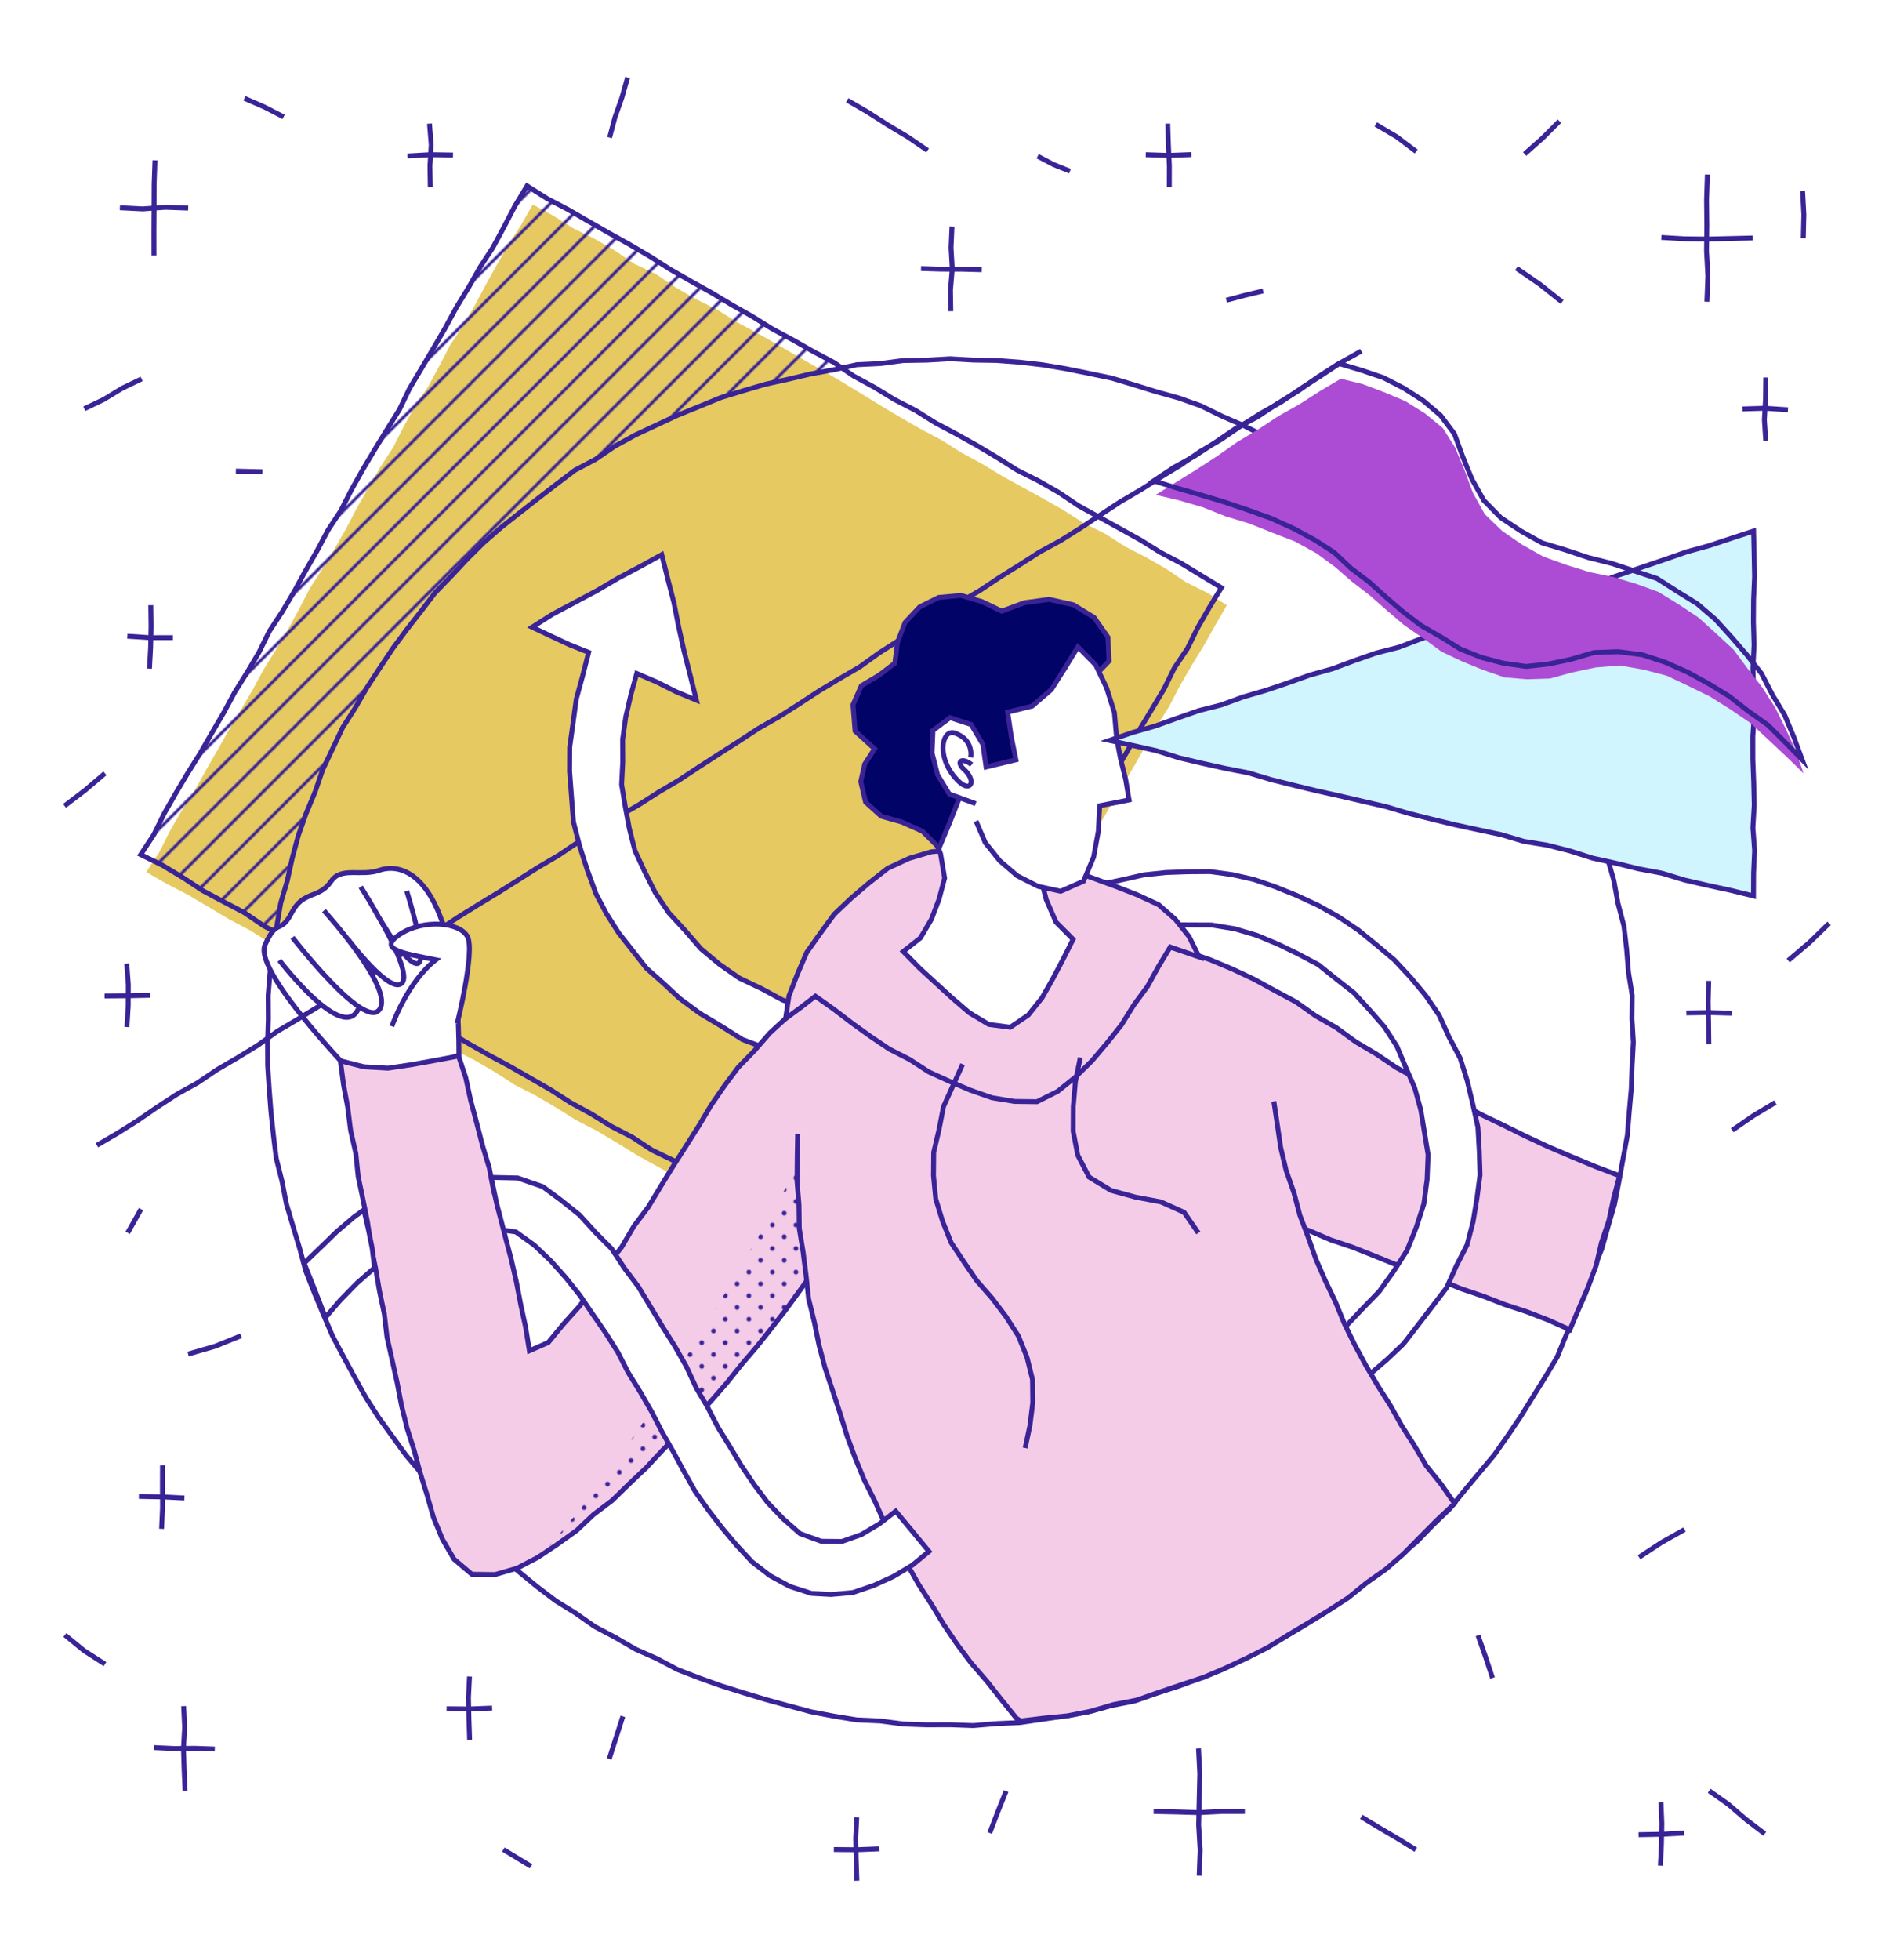 <svg id="Layer_1" data-name="Layer 1" xmlns="http://www.w3.org/2000/svg" xmlns:xlink="http://www.w3.org/1999/xlink" viewBox="0 0 1918.23 1997.5"><defs><style>.cls-1,.cls-3,.cls-4{fill:none;}.cls-2{fill:#392396;}.cls-3,.cls-4,.cls-7{stroke:#392396;}.cls-3{stroke-width:3px;}.cls-4,.cls-7{stroke-miterlimit:10;stroke-width:5px;}.cls-5{fill:#e6c960;}.cls-6{fill:url(#_6_lpi_10_);}.cls-7,.cls-8{fill:#fff;}.cls-9{fill:#f5cce8;}.cls-10{fill:url(#_6_dpi_20_);}.cls-11{fill:#020367;}.cls-12{fill:#d1f5ff;}.cls-13{fill:#ac4cd5;}</style><pattern id="_6_lpi_10_" data-name=" 6 lpi 10 " width="72" height="72" patternTransform="matrix(0.71, -0.71, -0.71, -0.71, 406.83, 1034.55)" patternUnits="userSpaceOnUse" viewBox="0 0 72 72"><rect class="cls-1" width="72" height="72"/><rect class="cls-1" width="72" height="72"/><line class="cls-3" x1="71.75" y1="18" x2="144.25" y2="18"/><line class="cls-3" x1="71.75" y1="42" x2="144.25" y2="42"/><line class="cls-3" x1="71.75" y1="66" x2="144.25" y2="66"/><line class="cls-3" x1="-0.25" y1="18" x2="72.25" y2="18"/><line class="cls-3" x1="-0.25" y1="42" x2="72.25" y2="42"/><line class="cls-3" x1="-0.25" y1="66" x2="72.25" y2="66"/><line class="cls-3" x1="-72.25" y1="18" x2="0.25" y2="18"/><line class="cls-3" x1="-72.25" y1="42" x2="0.25" y2="42"/><line class="cls-3" x1="-72.25" y1="66" x2="0.25" y2="66"/></pattern><pattern id="_6_dpi_20_" data-name=" 6 dpi 20 " width="48" height="48" patternTransform="matrix(1, 0, 0, -1, 451.26, 1248.28)" patternUnits="userSpaceOnUse" viewBox="0 0 48 48"><rect class="cls-1" width="48" height="48"/><rect class="cls-1" width="48" height="48"/><path class="cls-2" d="M24-2.4A2.39,2.39,0,0,1,26.4,0a2.4,2.4,0,0,1-4.8,0A2.39,2.39,0,0,1,24-2.4Z"/><path class="cls-2" d="M48-2.4A2.39,2.39,0,0,1,50.4,0a2.4,2.4,0,0,1-4.8,0A2.39,2.39,0,0,1,48-2.4Z"/><path class="cls-2" d="M24,21.6A2.4,2.4,0,1,1,21.6,24h0A2.39,2.39,0,0,1,24,21.6Z"/><path class="cls-2" d="M48,21.6A2.4,2.4,0,1,1,45.6,24,2.39,2.39,0,0,1,48,21.6Z"/><path class="cls-2" d="M36,9.6A2.4,2.4,0,1,1,33.6,12,2.39,2.39,0,0,1,36,9.6Z"/><path class="cls-2" d="M12,9.6A2.4,2.4,0,1,1,9.6,12,2.39,2.39,0,0,1,12,9.6Z"/><path class="cls-2" d="M36,33.6A2.4,2.4,0,1,1,33.6,36,2.39,2.39,0,0,1,36,33.6Z"/><path class="cls-2" d="M12,33.6A2.4,2.4,0,1,1,9.6,36h0A2.39,2.39,0,0,1,12,33.6Z"/><path class="cls-2" d="M0-2.4A2.39,2.39,0,0,1,2.4,0h0A2.42,2.42,0,0,1,0,2.4,2.39,2.39,0,0,1-2.4,0h0A2.39,2.39,0,0,1,0-2.4Z"/><path class="cls-2" d="M0,21.6A2.39,2.39,0,0,1,2.4,24,2.42,2.42,0,0,1,0,26.4,2.39,2.39,0,0,1-2.4,24,2.39,2.39,0,0,1,0,21.6Z"/><path class="cls-2" d="M24,45.6A2.39,2.39,0,0,1,26.4,48,2.42,2.42,0,0,1,24,50.4a2.4,2.4,0,0,1,0-4.8Z"/><path class="cls-2" d="M48,45.6A2.39,2.39,0,0,1,50.4,48h0A2.42,2.42,0,0,1,48,50.4,2.39,2.39,0,0,1,45.6,48h0A2.39,2.39,0,0,1,48,45.6Z"/><path class="cls-2" d="M0,45.6A2.39,2.39,0,0,1,2.4,48h0A2.42,2.42,0,0,1,0,50.4,2.39,2.39,0,0,1-2.4,48h0A2.39,2.39,0,0,1,0,45.6Z"/></pattern></defs><g id="Particles"><polyline class="cls-4" points="1740.23 177.85 1739.4 203.77 1739.67 229.69 1739.37 255.61 1740.76 281.53 1739.73 307.46"/><polyline class="cls-4" points="1693.32 241.96 1716.57 243.34 1739.82 243.62 1763.08 243.08 1786.33 242.52"/><polyline class="cls-4" points="1221.59 1781.74 1222.9 1807.66 1222.28 1833.58 1221.73 1859.5 1223.25 1885.42 1222.27 1911.35"/><polyline class="cls-4" points="1175.83 1845.89 1199.07 1846.39 1222.32 1847.07 1245.58 1845.86 1268.83 1845.88"/><polyline class="cls-4" points="157.95 163.37 157.1 187.63 157.02 211.89 156.89 236.15 156.93 260.41"/><polyline class="cls-4" points="122.18 211.7 145.39 212.89 168.6 211.25 191.81 212.07"/><polyline class="cls-4" points="970.32 230.81 969.35 252.38 970.59 273.96 968.77 295.54 969.1 317.12"/><polyline class="cls-4" points="938.76 273.61 959.4 274.26 980.05 274.28 1000.7 274.86"/><polyline class="cls-4" points="187.17 1738.58 188.19 1760.16 187.02 1781.73 187.67 1803.31 188.66 1824.89"/><polyline class="cls-4" points="157 1780.84 177.64 1781.78 198.29 1781.57 218.93 1782.3"/><polyline class="cls-4" points="153.7 616.69 153.98 638.25 153.52 659.8 152.34 681.36"/><polyline class="cls-4" points="129.82 648.32 153.02 649.83 176.22 649.77"/><polyline class="cls-4" points="873.27 1851.8 872.18 1873.35 872.66 1894.91 873.38 1916.46"/><polyline class="cls-4" points="849.9 1884.65 873.1 1884.87 896.3 1883.97"/><polyline class="cls-4" points="1692.95 1836.44 1693.85 1857.99 1693.43 1879.55 1692.33 1901.1"/><polyline class="cls-4" points="1670.12 1869.56 1693.32 1869.12 1716.52 1867.87"/><polyline class="cls-4" points="165.62 1493.26 165.54 1514.81 165.67 1536.36 164.69 1557.92"/><polyline class="cls-4" points="141.56 1524.88 164.76 1525.32 187.96 1526.5"/><polyline class="cls-4" points="1741.61 999.54 1741.08 1021.1 1741.48 1042.65 1741.73 1064.21"/><polyline class="cls-4" points="1718.85 1032.16 1742.05 1031.8 1765.25 1032.45"/><polyline class="cls-4" points="1799.77 384.68 1799.51 406.23 1798.33 427.78 1799.73 449.34"/><polyline class="cls-4" points="1775.97 416.7 1799.17 416.02 1822.37 417.57"/><polyline class="cls-4" points="1190.22 126 1190.91 147.55 1191.88 169.1 1191.83 190.66"/><polyline class="cls-4" points="1167.83 157.63 1191.03 158.38 1214.23 157.54"/><polyline class="cls-4" points="437.75 126 439.51 147.55 438.22 169.11 438.56 190.66"/><polyline class="cls-4" points="415.32 158.94 438.52 157.62 461.72 157.98"/><polyline class="cls-4" points="129.22 981.92 130.79 1003.47 130.69 1025.03 129.38 1046.58"/><polyline class="cls-4" points="106.62 1014.9 129.82 1014.72 153.02 1014.24"/><polyline class="cls-4" points="1765.52 1151.77 1787.1 1136.93 1809.52 1123.43"/><polyline class="cls-4" points="1387.48 1851.38 1405.98 1862.56 1424.6 1873.53 1443.02 1884.85"/><polyline class="cls-4" points="1025.49 1825.11 1016.96 1846.41 1008.75 1867.82"/><line class="cls-4" x1="513.05" y1="1884.67" x2="541.28" y2="1901.81"/><polyline class="cls-4" points="66.12 1666.04 85.71 1682.07 107.01 1695.76"/><line class="cls-4" x1="130.17" y1="1256.23" x2="143.72" y2="1232.17"/><polyline class="cls-4" points="65.77 821.19 86.84 805.17 106.97 788"/><line class="cls-4" x1="240.39" y1="480.07" x2="267.48" y2="480.74"/><polyline class="cls-4" points="249.14 100.23 269.39 109.03 289.06 119.14"/><polyline class="cls-4" points="85.95 416.53 105.77 407.05 124.56 395.61 144.37 386.09"/><polyline class="cls-4" points="639.69 78.97 633.88 99.49 626.79 119.61 621.31 140.24"/><polyline class="cls-4" points="863.56 102.17 884.46 114.29 904.8 127.29 925.52 139.71 945.46 153.34"/><polyline class="cls-4" points="1057.63 159.19 1073.68 167.63 1090.56 174.44"/><polyline class="cls-4" points="1250 305.91 1268.66 300.95 1287.44 296.47"/><polyline class="cls-4" points="1402.21 126.77 1423.65 139.43 1443.44 154.43"/><polyline class="cls-4" points="1553.99 156.96 1572.23 140.76 1589.44 123.51"/><polyline class="cls-4" points="1545.64 273.28 1569.46 289.7 1592.13 307.69"/><polyline class="cls-4" points="245.69 1361.16 219.17 1371.87 191.73 1379.8"/><polyline class="cls-4" points="1798.68 1868.61 1779.72 1854.16 1761.58 1838.6 1742.09 1824.85"/><polyline class="cls-4" points="1670.62 1586.89 1693.29 1571.94 1716.95 1558.63"/><polyline class="cls-4" points="1506.44 1666.46 1514.04 1688.1 1521.24 1709.88"/><polyline class="cls-4" points="1864.27 940.97 1844.05 960.59 1822.6 978.79"/><polyline class="cls-4" points="1838 242.65 1838.58 218.76 1837.3 194.87"/></g><g id="Illustration"><polygon class="cls-5" points="858.11 1298.03 836.67 1285.94 816.45 1272.89 795.7 1260.73 774.98 1248.54 753.57 1237.53 732.58 1225.8 712.37 1212.71 691.58 1200.63 670.58 1188.93 649.54 1177.28 629.04 1164.7 608.4 1152.35 586.99 1141.34 566.63 1128.52 545.88 1116.36 524.47 1105.35 504.23 1092.31 483.44 1080.24 461.93 1069.38 441.84 1056.09 420.53 1044.91 399.42 1033.38 378.58 1021.39 357.8 1009.28 337.65 996.08 316.81 984.09 296.06 971.92 274.88 960.52 254.45 947.8 233.17 936.55 212.53 924.21 191.81 911.98 170.44 900.89 149.07 888.66 162.42 868.22 173.16 846.92 185.08 826.31 198.01 806.27 209.55 785.44 221.46 764.82 233.16 744.08 245.34 723.61 257.45 703.1 268.77 682.15 281.3 661.88 293.52 641.43 304.93 620.52 315.89 599.35 328.9 579.36 341.17 558.95 353 538.28 364.01 517.13 375.88 496.48 387.73 475.82 400.76 455.84 411.51 434.56 423.1 413.75 436.37 393.91 447.76 372.98 458.71 351.8 471.99 331.97 483.86 311.31 495.11 290.3 506.63 269.45 518.57 248.84 531.44 228.76 542.97 208.41 563.73 219.66 584.05 232.55 605.67 243.18 626.51 255.17 646.43 268.77 668.23 279.09 688.21 292.58 709 304.65 730.61 315.31 750.96 328.16 772.12 339.59 793.01 351.49 813.76 363.65 834.69 375.49 855.5 387.53 876.05 400.04 896.52 412.67 917.19 424.97 938.02 437 959.31 448.21 979.63 461.11 1000.79 472.55 1021.36 485.02 1042.41 496.64 1063.5 508.22 1084.39 520.13 1104.66 533.12 1126.25 543.82 1146.54 556.77 1167.94 567.82 1188.82 579.75 1208.79 593.28 1230.38 603.99 1250.48 616.72 1238.72 637.09 1227.03 657.84 1214.59 678.15 1202.62 698.73 1191.67 719.91 1178.87 740.02 1167.26 760.81 1155.43 781.48 1143.36 802 1131.1 822.43 1119.23 843.07 1108.73 864.51 1096.04 884.68 1084.09 905.28 1072.15 925.89 1060.66 946.75 1048.89 967.46 1037.17 988.19 1024.53 1008.4 1012.49 1028.95 1000.91 1049.76 988.45 1070.07 976.84 1090.86 964.8 1111.41 952.37 1131.74 942.09 1153.3 929.46 1173.52 918.28 1194.56 904.89 1214.34 893.49 1235.27 881.17 1255.66 869.4 1276.38 858.11 1298.03"/><polygon class="cls-4" points="1664.8 1062.02 1663.53 1085.78 1662.69 1109.53 1660.59 1133.21 1658.7 1156.93 1654.38 1180.33 1650.13 1203.73 1645.6 1227.09 1638.97 1249.95 1632.54 1272.86 1623.4 1294.86 1616.21 1317.54 1606.34 1339.17 1596.19 1360.64 1587.21 1382.73 1575.02 1403.18 1562.45 1423.34 1549.94 1443.53 1536.64 1463.21 1522.97 1482.67 1507.69 1500.87 1492.49 1519.12 1477.51 1537.63 1460.39 1554.16 1443.87 1571.29 1425.28 1586.18 1406.94 1601.25 1388.3 1615.95 1369.49 1630.47 1349.79 1643.74 1329.55 1656.18 1309.18 1668.38 1288.51 1680.12 1267.15 1690.52 1245.89 1701.22 1223.72 1709.85 1201.48 1718.23 1178.83 1725.46 1156.36 1733.34 1132.98 1737.95 1110.03 1744.23 1086.63 1748.5 1063.09 1751.87 1039.54 1755.33 1015.76 1756.39 992.05 1758.39 968.26 1757.54 944.49 1757.63 920.73 1756.79 897.15 1753.67 873.33 1752.6 849.84 1748.77 826.47 1744.31 803.48 1738.16 780.57 1731.87 757.83 1725.01 735.16 1717.91 712.77 1709.9 690.57 1701.34 669.53 1690.18 647.77 1680.55 627.21 1668.61 606.16 1657.49 586.67 1643.82 566.43 1631.3 547.49 1616.9 529.1 1601.83 510.78 1586.69 493.76 1570.08 475.66 1554.62 459.97 1536.72 443.24 1519.8 428.98 1500.74 413.6 1482.61 399.67 1463.36 385.71 1444.1 372.88 1424.06 361.34 1403.26 350.03 1382.35 338.89 1361.32 329.55 1339.44 320.39 1317.5 311.7 1295.36 305.49 1272.38 298.66 1249.64 291.91 1226.85 287.39 1203.52 281.56 1180.43 278.68 1156.81 276.18 1133.18 274.34 1109.49 272.81 1085.78 272.74 1062.02 273.48 1038.28 273.33 1014.48 275.25 990.77 278.04 967.14 282.14 943.71 286.08 920.25 292.83 897.41 297.92 874.2 304.09 851.22 312.04 828.8 321.19 806.85 328.91 784.32 339.08 762.8 349.3 741.31 362.14 721.23 373.99 700.66 387 680.79 400.15 661.02 414.28 641.93 428.87 623.2 443.29 604.28 459.83 587.18 476.05 569.81 492.93 553.05 510.85 537.43 529.49 522.69 548.19 508.06 566.99 493.52 585.97 479.15 607.07 468.03 626.74 454.59 647.62 443.2 669.19 433.14 690.74 423.08 712.79 414.18 734.8 405.12 757.56 398.16 780.37 391.47 803.6 386.39 826.72 380.95 850.09 376.72 873.35 371.62 897.16 370.48 920.74 367.37 944.51 366.99 968.26 365.6 992.01 366.91 1015.79 367.3 1039.5 369.1 1063.14 371.83 1086.59 375.8 1109.89 380.5 1133.17 385.35 1155.95 392.18 1178.63 399.21 1201.55 405.59 1223.99 413.53 1245.39 424 1267.17 433.48 1288.34 444.27 1309.31 455.44 1329.7 467.63 1349.55 480.68 1370.18 492.62 1389.18 506.94 1407.27 522.4 1425.81 537.27 1443.77 552.87 1460.62 569.67 1476.85 587.04 1492.67 604.77 1507.51 623.33 1522.43 641.8 1536.74 660.76 1550.96 679.85 1562.47 700.7 1575.46 720.63 1585.75 742.08 1597.77 762.65 1607.02 784.58 1616.78 806.29 1624.82 828.68 1632.28 851.27 1638.36 874.26 1644.9 897.12 1649.12 920.53 1655.18 943.58 1657.94 967.22 1659.84 990.91 1663.63 1014.45 1663.38 1038.27 1664.8 1062.02"/><polygon class="cls-4" points="852.44 1279.51 831.55 1267.45 810.62 1255.61 789.74 1243.7 769.28 1231.05 748.74 1218.53 727.62 1207.03 707.05 1194.56 686.27 1182.48 664.55 1172.01 644.42 1158.77 623.03 1147.74 602.58 1135.06 581.47 1123.54 561.22 1110.52 540.39 1098.51 519.51 1086.59 498.33 1075.18 477.4 1063.33 456.73 1051.03 436.18 1038.54 414.72 1027.62 393.84 1015.68 373.41 1002.97 352.58 990.97 332.12 978.3 311.23 966.39 290.26 954.61 268.9 943.52 248.96 929.95 227.64 918.78 206.4 907.45 186.29 894.18 165.68 881.77 143.41 870.86 156.88 850.34 167.4 828.92 179.21 808.24 191.38 787.77 204.04 767.58 215.91 746.94 227.93 726.38 239.24 705.41 251.87 685.21 263.99 664.71 274.51 643.28 287.65 623.37 299.77 602.86 311.2 581.97 323.11 561.34 334.28 540.29 347.41 520.37 358.2 499.1 369.86 478.33 382.05 457.87 394.53 437.57 407.11 417.34 417.45 395.81 429.65 375.35 441.75 354.83 453.76 334.27 465.12 313.32 477.57 293.01 489.31 272.28 502.34 252.3 513.7 231.34 524.67 210.17 537.19 189.46 557.85 202.48 579.18 213.62 599.98 225.67 620.88 237.57 641.89 249.26 662.63 261.42 682.92 274.39 703.78 286.33 724.79 298.03 745.41 310.4 766.36 322.2 786.77 334.94 807.98 346.31 828.9 358.17 850.15 369.46 870.01 383.13 891.16 394.6 911.68 407.16 933.09 418.16 953.48 430.95 974.73 442.24 995.74 453.95 1016.39 466.26 1036.74 479.11 1058.27 489.91 1079.16 501.83 1099.15 515.3 1120.22 526.91 1141.27 538.55 1162.32 550.19 1182.76 562.9 1204.07 574.09 1224.62 586.6 1244.87 598.9 1232.69 618.93 1220.82 639.57 1210.23 660.95 1196.91 680.76 1186.38 702.18 1174.13 722.6 1161.79 742.98 1150.06 763.7 1138 784.24 1125.79 804.68 1114.36 825.58 1101.89 845.89 1091.01 867.1 1078.09 887.14 1066.27 907.82 1054.91 928.76 1043.21 949.5 1031.23 970.08 1019.19 990.64 1007.67 1011.49 995.59 1032.01 983.4 1052.47 971.89 1073.32 959.26 1093.54 948.36 1114.74 935.54 1134.84 923.56 1155.43 911.6 1176.03 900.3 1197.01 889.01 1218 875.54 1237.73 863.6 1258.35 852.44 1279.51"/><path class="cls-6" d="M857.44,374.78,537.32,190l-393,680.64,136.92,79C329.1,654.74,562.31,422,857.44,374.78Z"/><path class="cls-7" d="M371.1,1106.27s-113.78-114.94-101-143.42,15.27-9.68,27.2-32.75S325,916.41,337.51,898c10.15-15,30.19-4.77,48.88-11.12,32.8-11.14,81.36,21,81.36,188.46Z"/><polyline class="cls-4" points="98.79 1167.04 119.66 1154.86 140.11 1142 160.02 1128.29 180.27 1115.12 201.41 1103.38 221.45 1089.87 242.33 1077.71 262.9 1065.04 282.58 1050.96 303.38 1038.67 323.98 1026.05 344.13 1012.73 364.74 1000.13 385.5 987.77 405.67 974.46 426.47 962.17 446.29 948.31 466.41 934.94 486.94 922.21 507.6 909.68 528.03 896.8 548.42 883.85 569.27 871.64 589.29 858.1 610.39 846.28 630.08 832.24 651.03 820.17 671.38 807.18 692.19 794.89 712.34 781.57 732.63 768.48 752.98 755.45 773.19 742.23 794.21 730.28 814.6 717.33 834.81 704.09 855.52 691.66 876.4 679.48 896.05 665.35 916.39 652.33 937.53 640.57 957.4 626.79 977.82 613.89 998.72 601.75 1018.83 588.34 1039.31 575.54 1059.64 562.48 1080.9 550.92 1101.37 538.08 1121.5 524.71 1141.69 511.44 1162.53 499.2 1182.96 486.31 1203.62 473.78 1223.47 459.97 1244.43 447.93 1264.4 434.29 1284.79 421.34 1305.92 409.55 1325.87 395.9 1346.27 382.94 1366.39 369.54 1387.5 357.72"/><path class="cls-7" d="M284.75,978.52s80.82,105.77,83.68,32.06"/><path class="cls-7" d="M354.68,957.08s43.92,58.21,55.34,44.3-42.37-97.68-42.37-97.68"/><path class="cls-7" d="M380.1,924.1s30.77,56.77,44.57,57.81-10.16-74-10.16-74"/><path class="cls-7" d="M466,1043s18.31-73.39,10.51-88.47-45.18-18.16-68.88-2.48,3.5,19.32,36.56,26c-29.48,23.09-44.8,67.8-44.8,67.8"/><polygon class="cls-8" points="656.8 887.62 647.13 866.81 641.5 844.56 637.31 822.09 633.58 799.46 634.72 776.54 634.61 753.6 637.75 730.86 642.87 708.5 649.01 686.3 669.28 694.94 688.96 704.83 709.78 713.45 703.53 688.33 697.25 663.7 691.75 638.87 686.83 613.92 680.48 589.3 674.49 565.18 652.74 577.18 630.24 589.04 608.33 601.92 585.88 613.86 563.41 625.77 542.41 639.13 560.99 647.91 580.23 656.88 599.96 664.77 593.87 688.65 587.35 712.45 584.06 736.9 580.65 761.34 580.54 786.03 582.49 811.62 584.41 837.29 590.79 862.21 598.67 886.65 607.47 910.85 618.2 931.19 630.53 950.59 644.73 968.63 658.93 986.7 676.14 1001.95 692.93 1017.57 713.39 1032.65 735.18 1045.69 756.71 1059.27 780.55 1068.21 803.98 1077.91 812.69 1052.74 821.55 1027.36 797.57 1019.04 775.92 1007.32 753.62 996.74 733.37 982.63 714.42 966.81 698.27 948.16 681.6 930.06 667.86 909.6 656.8 887.62"/><polygon class="cls-4" points="656.8 887.62 647.13 866.81 641.5 844.56 637.31 822.09 633.58 799.46 634.72 776.54 634.61 753.6 637.75 730.86 642.87 708.5 649.01 686.3 669.28 694.94 688.96 704.83 709.78 713.45 703.53 688.33 697.25 663.7 691.75 638.87 686.83 613.92 680.48 589.3 674.49 565.18 652.74 577.18 630.24 589.04 608.33 601.92 585.88 613.86 563.41 625.77 542.41 639.13 560.99 647.91 580.23 656.88 599.96 664.77 593.87 688.65 587.35 712.45 584.06 736.9 580.65 761.34 580.54 786.03 582.49 811.62 584.41 837.29 590.79 862.21 598.67 886.65 607.47 910.85 618.2 931.19 630.53 950.59 644.73 968.63 658.93 986.7 676.14 1001.95 692.93 1017.57 713.39 1032.65 735.18 1045.69 756.71 1059.27 780.55 1068.21 803.98 1077.91 812.69 1052.74 821.55 1027.36 797.57 1019.04 775.92 1007.32 753.62 996.74 733.37 982.63 714.42 966.81 698.27 948.16 681.6 930.06 667.86 909.6 656.8 887.62"/><polyline class="cls-9" points="882.97 1217.72 869.2 1237.25 856.74 1257.63 843.24 1277.31 828.66 1296.23 814.78 1315.65 800.74 1334.96 786.05 1353.78 771.19 1372.47 755.66 1390.61 740.73 1409.27 725.03 1427.28 708.78 1444.79 691.48 1461.29 674.76 1478.32 658.48 1495.8 641.13 1512.22 624.03 1528.9 604.95 1543.35 587.54 1559.75 568.1 1573.66 548.28 1586.96 527.17 1598 504.61 1604.5 480.9 1604.17 462.81 1588.89 450.88 1568.32 441.83 1546.35 435.31 1523.5 428.25 1500.86 422.11 1477.94 414.88 1455.28 409.24 1432.2 404.77 1408.86 399.62 1385.68 394.45 1362.5 391.69 1338.84 386.79 1315.61 382.79 1292.2 377.94 1268.95 374.59 1245.43 369.93 1222.14 365.07 1198.87 362.65 1175.2 357.37 1152 354.41 1128.42 350.1 1105.06 346.92 1080.99 370.95 1087.07 395.42 1088.5 419.7 1084.88 443.82 1080.54 467.38 1076.11 474.7 1098.1 479.73 1121.41 485.89 1144.42 491.84 1167.48 498.75 1190.3 503.23 1213.73 509.73 1236.67 514.92 1259.92 520.99 1282.97 526.3 1306.2 530.8 1329.62 535.84 1352.91 539.57 1376.44 558.79 1368.05 574.4 1349.12 590.87 1330.83 605.01 1310.73 618.41 1290.13 633.6 1270.78 646.06 1249.56 660.81 1229.88 673.5 1208.83 686.37 1187.91 699.61 1167.22 712.74 1146.47 724.84 1126.12 738.26 1106.62 752.42 1087.62 768.98 1070.66 784.5 1052.78 801.92 1036.75 820.16 1021.63 840.4 1009.29 860.37 996.68 881.72 986.58 903.3 977 925.44 968.69 948.17 962.1 971.32 957.07 994.76 953.72 1018.38 952.23 1042 951.37 1065.63 949.61 1090.03 950.85 1114.41 952.24 1138.73 954.53 1162.84 958.54 1186.76 963.53 1210.32 969.99 1233.43 977.98 1255.96 987.41 1278.06 997.8 1299.49 1009.53 1321.03 1021.06 1341 1035.19 1362.21 1047.34 1381.96 1061.75 1402.98 1074.21 1423.22 1087.89 1444.67 1099.61 1466.01 1111.46 1487.46 1123.07 1508.63 1135.26 1530.66 1145.81 1554.21 1157.43 1578 1168.51 1602.15 1178.82 1626.4 1188.87 1650.77 1198.13 1644.73 1220.76 1639.83 1243.84 1632.28 1266.2 1626.98 1289.24 1618.75 1311.37 1609.41 1333.04 1600.14 1355.04 1578.26 1345.22 1556.19 1336.71 1533.7 1329.33 1511.64 1320.8 1489.22 1313.23 1467.32 1304.27 1445.39 1295.39 1422.68 1288.58 1400.75 1279.7 1378.76 1270.97 1356.32 1263.45 1334.56 1254.1 1312.28 1246.13 1289.89 1238.49 1267.29 1231.42 1245.61 1221.87 1223.17 1214.37"/><polyline class="cls-4" points="882.97 1217.72 869.2 1237.25 856.74 1257.63 843.24 1277.31 828.66 1296.23 814.78 1315.65 800.74 1334.96 786.05 1353.78 771.19 1372.47 755.66 1390.61 740.73 1409.27 725.03 1427.28 708.78 1444.79 691.48 1461.29 674.76 1478.32 658.48 1495.8 641.13 1512.22 624.03 1528.9 604.95 1543.35 587.54 1559.75 568.1 1573.66 548.28 1586.96 527.17 1598 504.61 1604.5 480.9 1604.17 462.81 1588.89 450.88 1568.32 441.83 1546.35 435.31 1523.5 428.25 1500.86 422.11 1477.94 414.88 1455.28 409.24 1432.2 404.77 1408.86 399.62 1385.68 394.45 1362.5 391.69 1338.84 386.79 1315.61 382.79 1292.2 377.94 1268.95 374.59 1245.43 369.93 1222.14 365.07 1198.87 362.65 1175.2 357.37 1152 354.41 1128.42 350.1 1105.06 346.92 1080.99 370.95 1087.07 395.42 1088.5 419.7 1084.88 443.82 1080.54 467.38 1076.11 474.7 1098.1 479.73 1121.41 485.89 1144.42 491.84 1167.48 498.75 1190.3 503.23 1213.73 509.73 1236.67 514.92 1259.92 520.99 1282.97 526.3 1306.2 530.8 1329.62 535.84 1352.91 539.57 1376.44 558.79 1368.05 574.4 1349.12 590.87 1330.83 605.01 1310.73 618.41 1290.13 633.6 1270.78 646.06 1249.56 660.81 1229.88 673.5 1208.83 686.37 1187.91 699.61 1167.22 712.74 1146.47 724.84 1126.12 738.26 1106.62 752.42 1087.62 768.98 1070.66 784.5 1052.78 801.92 1036.75 820.16 1021.63 840.4 1009.29 860.37 996.68 881.72 986.58 903.3 977 925.44 968.69 948.17 962.1 971.32 957.07 994.76 953.72 1018.38 952.23 1042 951.37 1065.63 949.61 1090.03 950.85 1114.41 952.24 1138.73 954.53 1162.84 958.54 1186.76 963.53 1210.32 969.99 1233.43 977.98 1255.96 987.41 1278.06 997.8 1299.49 1009.53 1321.03 1021.06 1341 1035.19 1362.21 1047.34 1381.96 1061.75 1402.98 1074.21 1423.22 1087.89 1444.67 1099.61 1466.01 1111.46 1487.46 1123.07 1508.63 1135.26 1530.66 1145.81 1554.21 1157.43 1578 1168.51 1602.15 1178.82 1626.4 1188.87 1650.77 1198.13 1644.73 1220.76 1639.83 1243.84 1632.28 1266.2 1626.98 1289.24 1618.75 1311.37 1609.41 1333.04 1600.14 1355.04 1578.26 1345.22 1556.19 1336.71 1533.7 1329.33 1511.64 1320.8 1489.22 1313.23 1467.32 1304.27 1445.39 1295.39 1422.68 1288.58 1400.75 1279.7 1378.76 1270.97 1356.32 1263.45 1334.56 1254.1 1312.28 1246.13 1289.89 1238.49 1267.29 1231.42 1245.61 1221.87 1223.17 1214.37"/><polygon class="cls-8" points="381.78 1291.82 363.83 1307.53 347 1324.73 331.68 1342.54 320.95 1314.82 309.94 1287.18 326.37 1271.48 342.92 1255.37 360.54 1240.38 370.84 1232.89 375.36 1252.28 379.34 1271.96 381.78 1291.82"/><polygon class="cls-4" points="381.78 1291.82 363.83 1307.53 347 1324.73 331.68 1342.54 320.95 1314.82 309.94 1287.18 326.37 1271.48 342.92 1255.37 360.54 1240.38 370.84 1232.89 375.36 1252.28 379.34 1271.96 381.78 1291.82"/><polygon class="cls-8" points="513.31 1253.6 525.71 1255.3 544.51 1268.79 561.31 1284.74 576.74 1302.02 591.19 1320.15 604.19 1339.35 617.4 1358.44 629.8 1378.08 640.36 1398.78 652.63 1418.53 664.21 1438.66 674.79 1459.21 686.19 1479.29 697.18 1499.61 708.5 1519.77 721.84 1538.66 735.94 1556.94 750.77 1574.57 766.44 1591.5 784.73 1605.59 805.02 1616.61 827.04 1623.69 846.92 1624.8 869.17 1622.89 890.31 1615.72 910.61 1606.48 929.81 1594.97 946.87 1580.94 929.99 1560.45 912.94 1539.92 896.12 1552.93 877.99 1563.75 858.09 1570.8 837.08 1570.58 815.49 1562.78 798.18 1547.61 782.3 1531.04 768.51 1512.64 755.67 1493.58 743.79 1473.9 731.73 1454.32 721.18 1433.88 709.51 1414.07 699.56 1392.5 687.85 1371.88 675.2 1351.82 662.97 1331.53 650.69 1311.25 636.43 1292.32 623.38 1272.46 606.66 1255.59 590.72 1238.08 572.24 1223.28 553.22 1209.22 527.65 1200.39 500.64 1199.79 506.31 1226.78 513.31 1253.6"/><polygon class="cls-8" points="1376.56 1414.21 1361.24 1392.39 1347.81 1368.62 1361.68 1391.29 1347.33 1369.66 1369.3 1354.11 1387.44 1334.9 1405.79 1316 1420.46 1295.48 1434.08 1274.24 1443.49 1250.83 1451.25 1226.86 1454.58 1201.88 1455.58 1176.64 1451.84 1153.75 1448.1 1130.93 1441.95 1108.6 1432.69 1087.4 1423.69 1065.99 1411.07 1046.47 1395.79 1029.01 1380.18 1011.87 1361.92 997.58 1343.82 983.06 1323.32 972.17 1302.5 962.07 1281.15 953.16 1258.28 946.38 1234.72 942.57 1210.87 942.46 1186.98 942.44 1163.26 945.65 1140.41 952.72 1117.65 959.82 1096.02 969.87 1074.85 980.9 1054.95 994.21 1037.08 1010.14 1021.53 1028.26 1006.77 1046.09 984.49 1031.87 962.15 1017.16 976.85 996.42 994.06 978.16 1011.91 960.52 1031.72 945.08 1052.96 931.71 1075.41 920.58 1097.9 909.51 1121.58 901.21 1143.71 896.5 1165.75 891.5 1188.22 889.1 1210.8 888.32 1233.44 888.16 1255.87 891.22 1277.93 896.19 1299.28 903.47 1321.54 912.41 1343.33 922.5 1364.28 934.25 1384.24 947.61 1402.86 962.76 1421.22 978.24 1437.61 995.83 1453.16 1014.51 1466.9 1034.61 1476.92 1056.79 1488.28 1078.29 1495.53 1101.51 1501.13 1125.12 1506.39 1148.85 1507.76 1173.13 1508.52 1197.28 1505.36 1221.22 1501.43 1245.04 1495.3 1268.5 1484.3 1290.12 1474.43 1312.27 1459.68 1331.53 1445 1350.66 1430.57 1369.32 1413.46 1385.54 1395.59 1400.92 1376.56 1414.21"/><polygon class="cls-4" points="1376.56 1414.21 1361.24 1392.39 1347.81 1368.62 1361.68 1391.29 1347.33 1369.66 1369.3 1354.11 1387.44 1334.9 1405.79 1316 1420.46 1295.48 1434.08 1274.24 1443.49 1250.83 1451.25 1226.86 1454.58 1201.88 1455.58 1176.64 1451.84 1153.75 1448.1 1130.93 1441.95 1108.6 1432.69 1087.4 1423.69 1065.99 1411.07 1046.47 1395.79 1029.01 1380.18 1011.87 1361.92 997.58 1343.82 983.06 1323.32 972.17 1302.5 962.07 1281.15 953.16 1258.28 946.38 1234.72 942.57 1210.87 942.46 1186.98 942.44 1163.26 945.65 1140.41 952.72 1117.65 959.82 1096.02 969.87 1074.85 980.9 1054.95 994.21 1037.08 1010.14 1021.53 1028.26 1006.77 1046.09 984.49 1031.87 962.15 1017.16 976.85 996.42 994.06 978.16 1011.91 960.52 1031.72 945.08 1052.96 931.71 1075.41 920.58 1097.9 909.51 1121.58 901.21 1143.71 896.5 1165.75 891.5 1188.22 889.1 1210.8 888.32 1233.44 888.16 1255.87 891.22 1277.93 896.19 1299.28 903.47 1321.54 912.41 1343.33 922.5 1364.28 934.25 1384.24 947.61 1402.86 962.76 1421.22 978.24 1437.61 995.83 1453.16 1014.51 1466.9 1034.61 1476.92 1056.79 1488.28 1078.29 1495.53 1101.51 1501.13 1125.12 1506.39 1148.85 1507.76 1173.13 1508.52 1197.28 1505.36 1221.22 1501.43 1245.04 1495.3 1268.5 1484.3 1290.12 1474.43 1312.27 1459.68 1331.53 1445 1350.66 1430.57 1369.32 1413.46 1385.54 1395.59 1400.92 1376.56 1414.21"/><polygon class="cls-9" points="1056.95 1122.66 1077.93 1112.18 1096.23 1097.48 1113.01 1080.95 1128.26 1062.95 1142.96 1044.46 1155.46 1024.4 1169.46 1005.33 1180.92 984.66 1192.79 965.03 1222.3 975.2 1211.96 954.41 1197.93 936.81 1180.83 921.84 1158.91 911.74 1136.48 903.03 1113.9 894.79 1091.25 886.65 1068.05 880.28 1044.77 874.16 1021.17 869.48 997.37 865.66 973.28 865.78 949.45 867.96 926.61 874.71 904.84 884.78 885.95 899.57 867.75 915.07 850.32 931.57 836.14 950.95 822.27 970.54 812.79 992.59 804.13 1014.86 800.68 1038.03 816.12 1026.69 831.09 1015.14 849.83 1028.4 868.29 1042.48 887.14 1056.05 906.41 1069.03 927.14 1079.63 946.66 1092.28 967.81 1101.9 989.15 1110.96 1011.04 1118.61 1033.85 1122.38 1056.95 1122.66"/><polygon class="cls-4" points="1056.95 1122.66 1077.93 1112.18 1096.23 1097.48 1113.01 1080.95 1128.26 1062.95 1142.96 1044.46 1155.46 1024.4 1169.46 1005.33 1180.92 984.66 1192.79 965.03 1222.3 975.2 1211.96 954.41 1197.93 936.81 1180.83 921.84 1158.91 911.74 1136.48 903.03 1113.9 894.79 1091.25 886.65 1068.05 880.28 1044.77 874.16 1021.17 869.48 997.37 865.66 973.28 865.78 949.45 867.96 926.61 874.71 904.84 884.78 885.95 899.57 867.75 915.07 850.32 931.57 836.14 950.95 822.27 970.54 812.79 992.59 804.13 1014.86 800.68 1038.03 816.12 1026.69 831.09 1015.14 849.83 1028.4 868.29 1042.48 887.14 1056.05 906.41 1069.03 927.14 1079.63 946.66 1092.28 967.81 1101.9 989.15 1110.96 1011.04 1118.61 1033.85 1122.38 1056.95 1122.66"/><path class="cls-10" d="M820.75,1174s-151.36,285.41-271,412.08c55.68-29.3,189.92-160.91,323.37-346.66"/><polyline class="cls-9" points="813.04 1155.44 812.61 1179.59 812.39 1203.7 814.37 1227.73 814.69 1251.88 818.57 1275.71 821.59 1299.61 824.21 1323.63 829.98 1347.07 834.78 1370.7 840.95 1394.02 848.6 1416.9 856.11 1439.79 863.24 1462.83 871.55 1485.48 880.72 1507.79 891.57 1529.36 901.36 1551.4 912.56 1572.76 924.49 1593.71 936.4 1614.68 949.47 1634.95 962 1655.58 975.55 1675.56 990.01 1694.89 1005.83 1713.13 1020.76 1732.08 1035.9 1750.9 1040.26 1753.67 1064.01 1750.82 1088 1748.47 1111.63 1743.81 1134.76 1737.06 1158.44 1732.5 1181.17 1724.5 1203.95 1716.79 1226.82 1709.23 1248.99 1699.82 1270.8 1689.61 1292.3 1678.76 1312.8 1666.1 1333.43 1653.77 1353.96 1641.24 1374.17 1628.16 1392.85 1612.96 1412.56 1599.06 1430.73 1583.24 1447.64 1566.07 1464.58 1549.01 1482.61 1532.11 1468.59 1512.03 1453.55 1493.42 1441.46 1472.81 1428.64 1452.7 1416.93 1431.92 1404.13 1411.77 1392.04 1391.19 1380.7 1370.19 1370.21 1348.74 1361.14 1326.65 1350.86 1305.12 1341.28 1283.26 1333.4 1260.73 1324.91 1238.42 1318.81 1215.34 1310.92 1192.76 1305.36 1169.52 1301.89 1145.88 1298.37 1122.29"/><polyline class="cls-4" points="813.04 1155.44 812.61 1179.59 812.39 1203.7 814.37 1227.73 814.69 1251.88 818.57 1275.71 821.59 1299.61 824.21 1323.63 829.98 1347.07 834.78 1370.7 840.95 1394.02 848.6 1416.9 856.11 1439.79 863.24 1462.83 871.55 1485.48 880.72 1507.79 891.57 1529.36 901.36 1551.4 912.56 1572.76 924.49 1593.71 936.4 1614.68 949.47 1634.95 962 1655.58 975.55 1675.56 990.01 1694.89 1005.83 1713.13 1020.76 1732.08 1035.9 1750.9 1040.26 1753.67 1064.01 1750.82 1088 1748.47 1111.63 1743.81 1134.76 1737.06 1158.44 1732.5 1181.17 1724.5 1203.95 1716.79 1226.82 1709.23 1248.99 1699.82 1270.8 1689.61 1292.3 1678.76 1312.8 1666.1 1333.43 1653.77 1353.96 1641.24 1374.17 1628.16 1392.85 1612.96 1412.56 1599.06 1430.73 1583.24 1447.64 1566.07 1464.58 1549.01 1482.61 1532.11 1468.59 1512.03 1453.55 1493.42 1441.46 1472.81 1428.64 1452.7 1416.93 1431.92 1404.13 1411.77 1392.04 1391.19 1380.7 1370.19 1370.21 1348.74 1361.14 1326.65 1350.86 1305.12 1341.28 1283.26 1333.4 1260.73 1324.91 1238.42 1318.81 1215.34 1310.92 1192.76 1305.36 1169.52 1301.89 1145.88 1298.37 1122.29"/><polyline class="cls-8" points="1056.72 843.42 1057.98 868.16 1060.25 892.85 1066.45 916.87 1076.33 939.63 1093.76 957.16 1083.61 977.38 1073.15 997.24 1062.08 1016.82 1048.02 1034.4 1029.77 1046.78 1007.76 1043.9 988.04 1032.07 970.61 1017.14 953.73 1001.67 936.85 986.17 920.62 969.58 938.15 955.76 949.34 936.74 957.15 916.19 962.82 894.8 958.67 870.02 948.98 846.66 934.37 825.93 923.47 803.1 914.94 779.41 914.38 754.21"/><polyline class="cls-4" points="1056.72 843.42 1057.98 868.16 1060.25 892.85 1066.45 916.87 1076.33 939.63 1093.76 957.16 1083.61 977.38 1073.15 997.24 1062.08 1016.82 1048.02 1034.4 1029.77 1046.78 1007.76 1043.9 988.04 1032.07 970.61 1017.14 953.73 1001.67 936.85 986.17 920.62 969.58 938.15 955.76 949.34 936.74 957.15 916.19 962.82 894.8 958.67 870.02 948.98 846.66 934.37 825.93 923.47 803.1 914.94 779.41 914.38 754.21"/><polyline class="cls-11" points="979.16 809.76 968.48 836.9 957.21 863.92 940.34 847.11 919.03 837.61 898.2 831.74 882.24 817.38 877.33 796.45 881.3 778.7 891.44 763.04 871.53 744.93 869.42 718.13 877.93 698.81 896.02 688.04 912.05 675.86 914.8 654.51 922.46 634.36 937.28 618.56 956.71 608.86 979.44 606.74 1000.98 613.12 1020.95 622.76 1044.26 614.19 1069.35 610.79 1094.09 616.33 1115.17 629.24 1129.23 649.29 1130.42 673.58 1113.56 691.07 1099.12 708.47 1086.53 727.3 1073.79 746.04 1060.29 764.22 1046.62 782.29 1033.09 800.33 1005.84 805.3 978.46 809.99"/><polyline class="cls-4" points="979.16 809.76 968.48 836.9 957.21 863.92 940.34 847.11 919.03 837.61 898.2 831.74 882.24 817.38 877.33 796.45 881.3 778.7 891.44 763.04 871.53 744.93 869.42 718.13 877.93 698.81 896.02 688.04 912.05 675.86 914.8 654.51 922.46 634.36 937.28 618.56 956.71 608.86 979.44 606.74 1000.98 613.12 1020.95 622.76 1044.26 614.19 1069.35 610.79 1094.09 616.33 1115.17 629.24 1129.23 649.29 1130.42 673.58 1113.56 691.07 1099.12 708.47 1086.53 727.3 1073.79 746.04 1060.29 764.22 1046.62 782.29 1033.09 800.33 1005.84 805.3 978.46 809.99"/><polyline class="cls-8" points="994.82 836.72 1004.21 858.64 1018.96 877.12 1036.82 892.42 1057.9 903.15 1081.05 908.21 1104.34 897.96 1114.7 873.29 1119.49 847 1120.85 821.05 1150.83 815.14 1147.31 794.08 1142.14 773.37 1138.15 752.47 1135.86 726.25 1127.96 701.16 1116.86 677.69 1098.68 659.15 1085.26 681.05 1071.54 702.7 1052.06 719.48 1027.03 725.7 1030.72 750.72 1035.45 774.22 1005.05 781.54 1001.79 758.52 989.76 738.25 968.32 731.32 950.89 744.3 949.95 767.42 955.67 789.65 967.48 809.07 994.44 818.92"/><polyline class="cls-4" points="994.82 836.72 1004.21 858.64 1018.96 877.12 1036.82 892.42 1057.9 903.15 1081.05 908.21 1104.34 897.96 1114.7 873.29 1119.49 847 1120.85 821.05 1150.83 815.14 1147.31 794.08 1142.14 773.37 1138.15 752.47 1135.86 726.25 1127.96 701.16 1116.86 677.69 1098.68 659.15 1085.26 681.05 1071.54 702.7 1052.06 719.48 1027.03 725.7 1030.72 750.72 1035.45 774.22 1005.05 781.54 1001.79 758.52 989.76 738.25 968.32 731.32 950.89 744.3 949.95 767.42 955.67 789.65 967.48 809.07 994.44 818.92"/><path class="cls-7" d="M989.34,771.76s3.74-17.88-16.17-24.78c-13.68-4.73-19.6,27.07,4.32,49.6,12,11.3,18.07-.85,5.09-12.57-8.52-7.69-2.75-12.92,7.79-4.86"/><polygon class="cls-12" points="1130.81 754.51 1154.14 746.49 1177.02 739.97 1199.42 731.98 1221.87 724.15 1244.96 718.28 1267.31 710.13 1290.16 703.51 1312.69 695.91 1335.08 687.91 1358.01 681.55 1380.31 673.24 1402.77 665.41 1425.85 659.52 1448.11 651.08 1470.74 643.8 1493.69 637.47 1515.96 629.08 1538.86 622.6 1561.22 614.5 1584.17 608.19 1606.64 600.38 1629.31 593.22 1651.77 585.4 1674.29 577.77 1696.81 570.13 1719.27 562.29 1742.23 555.99 1764.8 548.49 1787.34 541.16 1787.88 564.33 1788.32 587.59 1787.33 610.84 1787.17 634.1 1787.85 657.35 1786.69 680.61 1787.36 703.86 1788.16 727.12 1786.56 750.37 1786.59 773.63 1787.46 796.89 1788.02 820.15 1786.66 843.4 1788.37 866.66 1787.34 889.93 1787.24 912.98 1764.04 907.27 1740.49 902.18 1717.01 896.78 1693.92 889.78 1670.2 885.37 1646.82 879.6 1623.27 874.45 1600.26 867.13 1576.91 861.21 1553.06 857.32 1529.93 850.46 1506.35 845.49 1482.79 840.41 1459.37 834.75 1436 828.9 1412.87 822.04 1389.39 816.6 1365.92 811.16 1342.4 805.94 1318.98 800.29 1295.6 794.45 1272.48 787.56 1248.79 782.99 1225.27 777.78 1201.81 772.25 1178.77 765.01 1155.24 759.78 1130.81 754.51"/><polygon class="cls-4" points="1130.81 754.51 1154.14 746.49 1177.02 739.97 1199.42 731.98 1221.87 724.15 1244.96 718.28 1267.31 710.13 1290.16 703.51 1312.69 695.91 1335.08 687.91 1358.01 681.55 1380.31 673.24 1402.77 665.41 1425.85 659.52 1448.11 651.08 1470.74 643.8 1493.69 637.47 1515.96 629.08 1538.86 622.6 1561.22 614.5 1584.17 608.19 1606.64 600.38 1629.31 593.22 1651.77 585.4 1674.29 577.77 1696.81 570.13 1719.27 562.29 1742.23 555.99 1764.8 548.49 1787.34 541.16 1787.88 564.33 1788.32 587.59 1787.33 610.84 1787.17 634.1 1787.85 657.35 1786.69 680.61 1787.36 703.86 1788.16 727.12 1786.56 750.37 1786.59 773.63 1787.46 796.89 1788.02 820.15 1786.66 843.4 1788.37 866.66 1787.34 889.93 1787.24 912.98 1764.04 907.27 1740.49 902.18 1717.01 896.78 1693.92 889.78 1670.2 885.37 1646.82 879.6 1623.27 874.45 1600.26 867.13 1576.91 861.21 1553.06 857.32 1529.93 850.46 1506.35 845.49 1482.79 840.41 1459.37 834.75 1436 828.9 1412.87 822.04 1389.39 816.6 1365.92 811.16 1342.4 805.94 1318.98 800.29 1295.6 794.45 1272.48 787.56 1248.79 782.99 1225.27 777.78 1201.81 772.25 1178.77 765.01 1155.24 759.78 1130.81 754.51"/><polygon class="cls-13" points="1366.68 385.9 1388.94 391.4 1410.88 399.66 1432.49 408.83 1452.41 421.27 1470.64 436.23 1483.18 456.19 1492.73 479.08 1501.32 502.29 1513.34 523.93 1531.1 541.07 1551.39 555 1573.02 567.16 1596.36 575.61 1620.06 582.95 1644.36 587.99 1667.54 594.91 1690.34 603.2 1711.01 615.88 1731.16 629.28 1749.1 645.5 1766.89 661.96 1781.33 681.42 1796.22 700.51 1809.28 720.94 1820.08 742.65 1830.19 764.68 1838.34 788.11 1820.3 770.57 1802.37 753.75 1784.32 736.93 1763.94 723.02 1743.09 709.92 1721.01 699.08 1698.78 688.53 1674.98 682.32 1650.74 678.14 1626.27 680.2 1602.34 685.24 1579.94 691.42 1556.72 692.2 1533.56 690.28 1511.62 682.7 1490.24 673.98 1469.25 664.08 1450.53 650.35 1431.43 637.24 1413.78 622.23 1396.4 606.95 1378.03 592.78 1360.55 577.64 1341.98 563.94 1319.99 551.84 1296.57 542.77 1273.27 533.46 1249.23 526.18 1225.85 516.88 1201.73 509.89 1177.97 504.26 1198.78 491.29 1219.88 478.26 1240.67 464.73 1260.98 450.44 1282.26 437.68 1302.98 424.03 1324.62 411.85 1345.48 398.45 1366.68 385.9"/><polygon class="cls-4" points="1364.66 370.43 1387.68 377.3 1409.96 384.83 1430.86 395.58 1450.55 408.22 1468.35 423.33 1482.44 442.17 1490.94 465.5 1500.32 488.39 1512.35 509.91 1529.61 527.49 1550.1 541.12 1571.73 553.22 1595.48 560.36 1618.97 568.18 1642.99 574.23 1665.94 581.84 1688.94 589.53 1709.38 602.57 1729.96 615.32 1748.35 631.11 1764.61 649.04 1780.43 667.33 1795.43 686.4 1806.51 708.01 1819.05 728.76 1828.35 751.14 1836.89 774.2 1819.45 756.3 1801.98 738.88 1781.83 724.62 1762.44 709.48 1741.44 696.67 1719.88 684.85 1697.38 674.89 1673.9 667.22 1649.38 664.09 1624.7 664.98 1601.1 671.89 1578.4 676.63 1555.32 679.12 1532.33 675.83 1509.9 669.96 1488.35 661.32 1468.65 649.06 1448.53 637.52 1430.06 623.51 1412.48 608.42 1395.3 592.9 1376.78 578.92 1359.91 563 1340.46 550.46 1318.42 538.54 1295.55 528.17 1271.91 519.69 1248.12 511.65 1224.08 504.42 1199.97 497.49 1175.88 490 1196.58 476.24 1218.35 464.27 1239.03 450.58 1259.53 436.58 1281.48 424.9 1302.15 411.17 1323.32 398.25 1343.61 383.94 1364.66 370.43"/><path class="cls-7" d="M298.1,955.21s73.32,95.08,88.71,73.47S330.1,927.89,330.1,927.89"/><polyline class="cls-4" points="981.18 1084.47 971.43 1106.01 961.63 1127.69 957.12 1151.05 951.66 1174.22 951.45 1198.02 953.73 1221.67 960.65 1244.33 969.46 1266.33 982.44 1285.87 995.69 1305.23 1011.15 1322.89 1025.32 1341.62 1037.98 1361.38 1046.73 1383.01 1052.38 1405.73 1052.66 1429.23 1049.77 1452.55 1044.9 1475.54"/><polyline class="cls-4" points="1101.1 1077.7 1096.08 1102.49 1093.93 1127.61 1093.81 1152.69 1098.51 1177.2 1110.06 1199.46 1132.34 1213.05 1157.49 1219.94 1183.2 1224.76 1206.89 1235.39 1221.4 1256.38"/><polygon class="cls-7" points="513.31 1253.6 525.71 1255.3 544.51 1268.79 561.31 1284.74 576.74 1302.02 591.19 1320.15 604.19 1339.35 617.4 1358.44 629.8 1378.08 640.36 1398.78 652.63 1418.53 664.21 1438.66 674.79 1459.21 686.19 1479.29 697.18 1499.61 708.5 1519.77 721.84 1538.66 735.94 1556.94 750.77 1574.57 766.44 1591.5 784.73 1605.59 805.02 1616.61 827.04 1623.69 846.92 1624.8 869.17 1622.89 890.31 1615.72 910.61 1606.48 929.81 1594.97 946.87 1580.94 929.99 1560.45 912.94 1539.92 896.12 1552.93 877.99 1563.75 858.09 1570.8 837.08 1570.58 815.49 1562.78 798.18 1547.61 782.3 1531.04 768.51 1512.64 755.67 1493.58 743.79 1473.9 731.73 1454.32 721.18 1433.88 709.51 1414.07 699.56 1392.5 687.85 1371.88 675.2 1351.82 662.97 1331.53 650.69 1311.25 636.43 1292.32 623.38 1272.46 606.66 1255.59 590.72 1238.08 572.24 1223.28 553.22 1209.22 527.65 1200.39 500.64 1199.79 506.31 1226.78 513.31 1253.6"/></g><polyline class="cls-4" points="478.57 1708.4 477.48 1729.95 477.96 1751.51 478.68 1773.06"/><polyline class="cls-4" points="455.2 1741.25 478.4 1741.47 501.6 1740.57"/><line class="cls-4" x1="620.93" y1="1792.4" x2="634.86" y2="1749"/></svg>